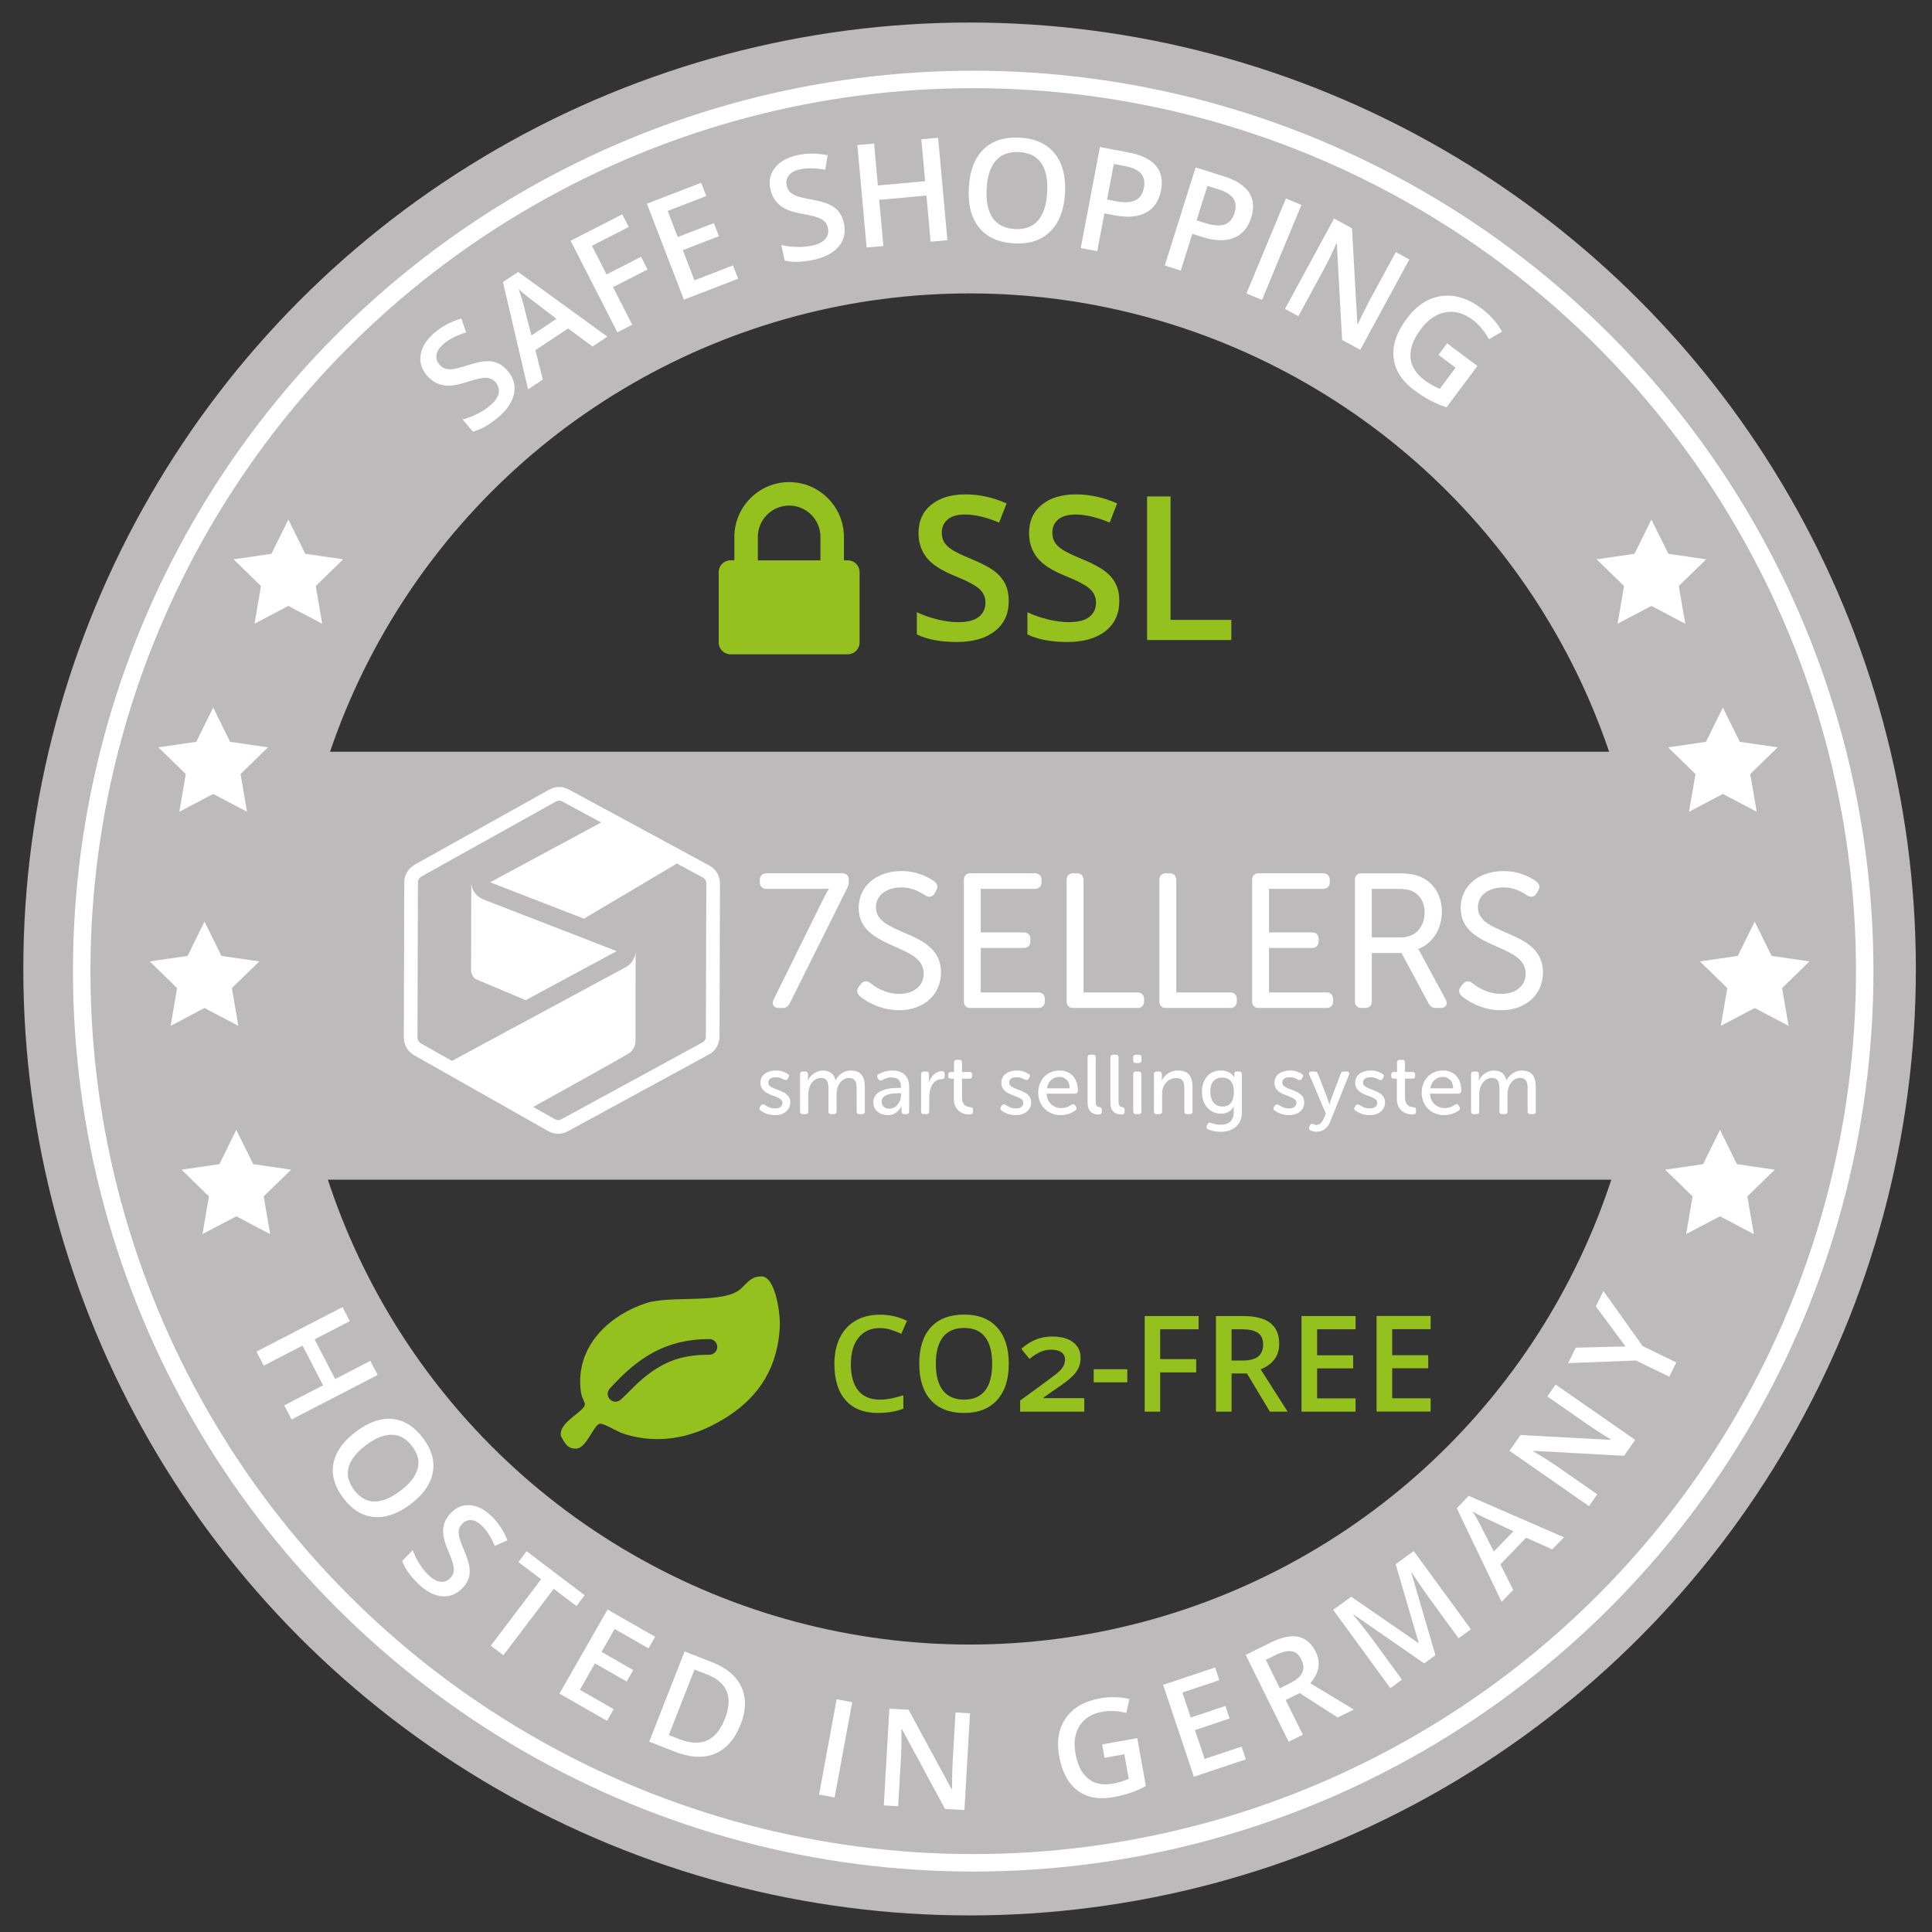 <?xml version="1.0" encoding="utf-8"?>
<!-- Generator: Adobe Illustrator 23.0.3, SVG Export Plug-In . SVG Version: 6.00 Build 0)  -->
<svg version="1.1" xmlns="http://www.w3.org/2000/svg" xmlns:xlink="http://www.w3.org/1999/xlink" x="0px" y="0px"
	 viewBox="0 0 221.102 221.102" enable-background="new 0 0 221.102 221.102" xml:space="preserve">
<rect x="0" y="0" width="221.102" height="221.102" fill="#333333" stroke="none"/>
<g id="Ebene_1">
	<polygon fill="#95C11F" points="163.725,161.541 157.538,161.541 157.538,150.602 163.725,150.602 163.725,152.113 
		159.326,152.113 159.326,155.091 163.448,155.091 163.448,156.588 159.326,156.588 159.326,160.022 163.725,160.022 	"/>
	<path fill="#AC9C0E" d="M121.296,107.724c1.479,0.864,3.001,1.635,4.554,2.309"/>
	
		<ellipse fill="none" stroke="#BCBABB" stroke-width="31" stroke-miterlimit="10" cx="110.962" cy="110.891" rx="92.794" ry="92.813"/>
	<ellipse fill="none" cx="111.063" cy="110.716" rx="81.024" ry="81.041"/>
	<path fill="#BCBABB" d="M9.392,111.023c0,8.261,0.989,16.291,2.841,23.983h198.369c1.853-7.693,2.841-15.722,2.841-23.983
		c0-8.624-1.074-16.995-3.088-24.994H12.48C10.466,94.028,9.392,102.4,9.392,111.023z"/>
	<polygon fill="#FFFFFF" points="33.001,59.451 34.939,63.378 39.272,64.008 36.136,67.065 36.877,71.381 33.001,69.343 
		29.126,71.381 29.866,67.065 26.731,64.008 31.063,63.378 	"/>
	
		<ellipse fill="none" stroke="#FFFFFF" stroke-width="2" stroke-miterlimit="10" cx="111.376" cy="111.139" rx="102.026" ry="102.047"/>
	<g>
		<g>
			<path fill="#95C11F" d="M98.372,73.534c0,0.742-0.602,1.344-1.344,1.344H83.594c-0.742,0-1.343-0.602-1.343-1.344v-8.062
				c0-0.742,0.602-1.344,1.343-1.344h0.448v-2.687c0-3.443,2.827-6.27,6.269-6.27s6.269,2.827,6.269,6.27v2.687h0.448
				c0.742,0,1.344,0.602,1.344,1.344V73.534z M93.894,64.129v-2.687c0-1.974-1.609-3.583-3.582-3.583s-3.582,1.61-3.582,3.583v2.687
				H93.894z"/>
		</g>
		<g>
			<path fill="#95C11F" d="M115.444,68.784c0,1.461-0.528,2.607-1.584,3.439c-1.056,0.832-2.514,1.247-4.371,1.247
				c-1.858,0-3.379-0.288-4.562-0.865v-2.54c0.749,0.352,1.544,0.629,2.387,0.832c0.843,0.202,1.627,0.303,2.354,0.303
				c1.063,0,1.848-0.202,2.353-0.607s0.759-0.948,0.759-1.63c0-0.614-0.233-1.135-0.697-1.562c-0.465-0.427-1.424-0.933-2.876-1.517
				c-1.499-0.607-2.555-1.3-3.169-2.079c-0.615-0.78-0.921-1.715-0.921-2.81c0-1.371,0.486-2.45,1.461-3.237
				c0.973-0.787,2.281-1.18,3.921-1.18c1.573,0,3.138,0.344,4.697,1.034l-0.854,2.192c-1.461-0.614-2.764-0.922-3.91-0.922
				c-0.869,0-1.528,0.189-1.978,0.567c-0.449,0.379-0.674,0.879-0.674,1.501c0,0.427,0.09,0.792,0.27,1.095
				c0.18,0.303,0.475,0.591,0.888,0.86c0.412,0.27,1.153,0.625,2.225,1.068c1.205,0.502,2.09,0.971,2.652,1.405
				s0.973,0.926,1.236,1.472C115.312,67.397,115.444,68.042,115.444,68.784z"/>
			<path fill="#95C11F" d="M128.096,68.784c0,1.461-0.528,2.607-1.584,3.439c-1.056,0.832-2.514,1.247-4.371,1.247
				c-1.858,0-3.379-0.288-4.562-0.865v-2.54c0.749,0.352,1.544,0.629,2.387,0.832c0.843,0.202,1.627,0.303,2.354,0.303
				c1.063,0,1.848-0.202,2.353-0.607c0.506-0.405,0.759-0.948,0.759-1.63c0-0.614-0.233-1.135-0.697-1.562
				c-0.465-0.427-1.424-0.933-2.876-1.517c-1.499-0.607-2.555-1.3-3.169-2.079c-0.615-0.78-0.921-1.715-0.921-2.81
				c0-1.371,0.486-2.45,1.461-3.237c0.973-0.787,2.281-1.18,3.921-1.18c1.573,0,3.138,0.344,4.697,1.034l-0.854,2.192
				c-1.461-0.614-2.764-0.922-3.91-0.922c-0.869,0-1.528,0.189-1.978,0.567c-0.449,0.379-0.674,0.879-0.674,1.501
				c0,0.427,0.09,0.792,0.27,1.095c0.18,0.303,0.475,0.591,0.888,0.86c0.412,0.27,1.153,0.625,2.225,1.068
				c1.205,0.502,2.09,0.971,2.652,1.405c0.562,0.434,0.973,0.926,1.236,1.472C127.964,67.397,128.096,68.042,128.096,68.784z"/>
			<path fill="#95C11F" d="M131.276,73.246V56.815h2.685v14.127h6.955v2.304H131.276z"/>
		</g>
	</g>
	<polygon fill="#FFFFFF" points="197.17,80.97 199.107,84.897 203.44,85.527 200.305,88.583 201.045,92.9 197.17,90.862 
		193.294,92.9 194.034,88.583 190.899,85.527 195.232,84.897 	"/>
	<polygon fill="#FFFFFF" points="24.396,80.97 26.333,84.897 30.666,85.527 27.531,88.583 28.271,92.9 24.396,90.862 20.52,92.9 
		21.26,88.583 18.125,85.527 22.458,84.897 	"/>
	<polygon fill="#FFFFFF" points="200.81,105.468 202.748,109.395 207.081,110.025 203.946,113.081 204.686,117.398 200.81,115.36 
		196.935,117.398 197.675,113.081 194.54,110.025 198.873,109.395 	"/>
	<polygon fill="#FFFFFF" points="196.839,129.304 198.776,133.231 203.109,133.86 199.974,136.917 200.714,141.233 196.839,139.196 
		192.963,141.233 193.703,136.917 190.568,133.86 194.901,133.231 	"/>
	<polygon fill="#FFFFFF" points="23.403,105.468 25.34,109.395 29.673,110.025 26.538,113.081 27.278,117.398 23.403,115.36 
		19.527,117.398 20.267,113.081 17.132,110.025 21.465,109.395 	"/>
	<polygon fill="#FFFFFF" points="27.043,129.304 28.981,133.231 33.314,133.86 30.179,136.917 30.919,141.233 27.043,139.196 
		23.168,141.233 23.908,136.917 20.773,133.86 25.106,133.231 	"/>
	<polygon fill="#FFFFFF" points="188.991,59.451 190.929,63.378 195.262,64.008 192.127,67.065 192.867,71.381 188.991,69.343 
		185.116,71.381 185.856,67.065 182.721,64.008 187.054,63.378 	"/>
	<g>
		<path fill="#95C11F" d="M88.967,154.071c-0.896,4.353-3.694,7.18-7.584,9.112c-1.889,0.952-4.002,1.512-6.129,1.512
			c-1.344,0-2.729-0.224-4.002-0.658c-0.671-0.224-2.015-1.106-2.574-1.106c-0.7,0-1.539,2.855-2.757,2.855
			c-0.882,0-1.148-0.434-1.526-1.078c-0.126-0.238-0.224-0.322-0.224-0.616c0-1.456,2.771-2.589,2.771-3.401
			c0-0.126-0.364-0.868-0.42-1.148c-0.084-0.476-0.126-0.966-0.126-1.455c0-4.451,3.54-7.628,7.514-8.944
			c2.869-0.952,8.97,0.154,10.915-1.694c0.769-0.714,1.147-1.372,2.323-1.372c1.581,0,2.099,4.101,2.099,5.291
			C89.247,152.265,89.149,153.175,88.967,154.071z M81.187,153.245c-4.954,0-8.144,2.072-11.377,5.641
			c-0.168,0.182-0.266,0.378-0.266,0.63c0,0.49,0.406,0.896,0.896,0.896c0.252,0,0.448-0.098,0.63-0.266
			c0.685-0.616,1.301-1.288,1.973-1.917c2.533-2.281,4.702-3.191,8.144-3.191c0.49,0,0.896-0.406,0.896-0.896
			C82.082,153.651,81.676,153.245,81.187,153.245z"/>
	</g>
	<path fill="#95C11F" d="M100.68,151.99c-1.028,0-1.836,0.365-2.424,1.092c-0.589,0.729-0.883,1.734-0.883,3.015
		c0,1.342,0.283,2.357,0.849,3.045c0.566,0.688,1.385,1.033,2.458,1.033c0.464,0,0.913-0.046,1.347-0.138s0.885-0.211,1.354-0.356
		v1.534c-0.858,0.324-1.831,0.486-2.918,0.486c-1.601,0-2.83-0.485-3.688-1.455c-0.858-0.97-1.287-2.358-1.287-4.164
		c0-1.137,0.208-2.132,0.624-2.985s1.019-1.506,1.807-1.96c0.788-0.454,1.713-0.681,2.775-0.681c1.117,0,2.149,0.235,3.097,0.703
		l-0.643,1.489c-0.369-0.174-0.76-0.328-1.171-0.46C101.567,152.056,101.134,151.99,100.68,151.99z"/>
	<path fill="#95C11F" d="M115.448,156.068c0,1.781-0.445,3.165-1.336,4.153c-0.89,0.988-2.15,1.482-3.781,1.482
		c-1.651,0-2.919-0.49-3.804-1.47s-1.328-2.373-1.328-4.179c0-1.805,0.445-3.192,1.335-4.16c0.89-0.967,2.161-1.452,3.812-1.452
		c1.625,0,2.882,0.492,3.77,1.474C115.004,152.898,115.448,154.282,115.448,156.068z M107.099,156.068
		c0,1.347,0.271,2.369,0.815,3.064c0.543,0.696,1.349,1.043,2.416,1.043c1.062,0,1.863-0.344,2.405-1.033s0.812-1.713,0.812-3.075
		c0-1.341-0.269-2.359-0.805-3.053c-0.536-0.693-1.335-1.04-2.397-1.04c-1.072,0-1.882,0.347-2.428,1.04
		C107.372,153.709,107.099,154.726,107.099,156.068z"/>
	<path fill="#95C11F" d="M124.088,161.552h-7.339v-1.272l2.88-2.103c0.843-0.614,1.377-1.031,1.604-1.253
		c0.227-0.222,0.392-0.434,0.494-0.636c0.102-0.202,0.154-0.435,0.154-0.7c0-0.354-0.137-0.631-0.411-0.831
		c-0.275-0.199-0.664-0.299-1.167-0.299c-0.469,0-0.902,0.095-1.298,0.284c-0.396,0.19-0.794,0.447-1.193,0.771l-0.935-1.152
		c0.598-0.518,1.181-0.883,1.746-1.092c0.566-0.21,1.158-0.314,1.777-0.314c1.032,0,1.833,0.216,2.405,0.648
		s0.857,1.034,0.857,1.807c0,0.589-0.161,1.113-0.483,1.571c-0.322,0.459-0.931,0.998-1.829,1.616l-1.93,1.332l0.015,0.075h4.653
		V161.552z"/>
	<path fill="#95C11F" d="M125.165,158.193v-1.496h3.845v1.496H125.165z"/>
	<path fill="#95C11F" d="M132.773,161.552H131v-10.939h6.172v1.511h-4.399v3.419h4.122v1.519h-4.122V161.552z"/>
	<path fill="#95C11F" d="M140.942,157.182v4.37h-1.788v-10.939h3.09c1.411,0,2.456,0.265,3.134,0.793
		c0.678,0.529,1.017,1.327,1.017,2.394c0,1.362-0.709,2.332-2.125,2.911l3.09,4.841h-2.035l-2.618-4.37H140.942z M140.942,155.701
		h1.242c0.832,0,1.436-0.154,1.81-0.464c0.374-0.309,0.561-0.768,0.561-1.377c0-0.618-0.202-1.063-0.606-1.332
		c-0.404-0.269-1.013-0.404-1.825-0.404h-1.182V155.701z"/>
	<path fill="#95C11F" d="M155.134,161.552h-6.187v-10.939h6.187v1.511h-4.399v2.978h4.122v1.496h-4.122v3.434h4.399V161.552z"/>
	<g>
		<path fill="#FFFFFF" d="M96.373,99.941h-8.657c-0.471,0-0.764,0.293-0.764,0.764v0.255c0,0.471,0.293,0.764,0.764,0.764h6.466
			c0.282,0,0.51-0.006,0.685-0.013c-0.157,0.251-0.375,0.62-0.595,1.06l-5.745,11.64c-0.119,0.253-0.122,0.491-0.007,0.672
			c0.066,0.103,0.231,0.276,0.6,0.276h0.425c0.377,0,0.655-0.172,0.825-0.511l6.597-13.237c0.124-0.272,0.17-0.477,0.17-0.755
			v-0.191C97.137,100.217,96.845,99.941,96.373,99.941z"/>
		<g>
			<path fill="#FFFFFF" d="M103.42,106.711c-1.705-0.733-3.177-1.366-3.177-2.88c0-1.565,1.5-2.278,2.894-2.278
				c1.248,0,2.162,0.523,2.75,0.923c0.216,0.133,0.423,0.178,0.618,0.13c0.182-0.044,0.332-0.164,0.451-0.363l0.187-0.332
				c0.233-0.378,0.165-0.746-0.184-1.008c-0.371-0.286-1.742-1.218-3.779-1.218c-2.892,0-4.912,1.74-4.912,4.231
				c0,2.59,2.205,3.563,4.151,4.422c1.767,0.78,3.293,1.453,3.293,3.086c0,1.388-1.129,2.32-2.809,2.32
				c-1.629,0-2.848-0.87-3.311-1.254c-0.393-0.281-0.768-0.243-1.061,0.108l-0.255,0.319l-0.007,0.01
				c-0.182,0.254-0.314,0.642,0.105,1.058c0.591,0.489,2.217,1.627,4.53,1.627c2.817,0,4.784-1.784,4.784-4.337
				C107.687,108.545,105.42,107.571,103.42,106.711z"/>
			<path fill="#FFFFFF" d="M118.813,113.575h-6.574v-5.087h4.915c0.471,0,0.764-0.293,0.764-0.764v-0.277
				c0-0.465-0.286-0.743-0.764-0.743h-4.915v-4.981h6.191c0.471,0,0.764-0.293,0.764-0.764v-0.255c0-0.471-0.293-0.764-0.764-0.764
				h-7.381c-0.465,0-0.743,0.286-0.743,0.764v13.889c0,0.479,0.278,0.764,0.743,0.764h7.763c0.471,0,0.764-0.293,0.764-0.764v-0.255
				C119.577,113.868,119.284,113.575,118.813,113.575z"/>
			<path fill="#FFFFFF" d="M130.171,113.575h-6.17v-12.87c0-0.464-0.291-0.764-0.743-0.764h-0.447c-0.465,0-0.743,0.286-0.743,0.764
				v13.889c0,0.479,0.278,0.764,0.743,0.764h7.359c0.471,0,0.764-0.293,0.764-0.764v-0.255
				C130.935,113.868,130.642,113.575,130.171,113.575z"/>
			<path fill="#FFFFFF" d="M140.784,113.575h-6.17v-12.87c0-0.464-0.291-0.764-0.743-0.764h-0.447c-0.465,0-0.743,0.286-0.743,0.764
				v13.889c0,0.479,0.278,0.764,0.743,0.764h7.359c0.471,0,0.764-0.293,0.764-0.764v-0.255
				C141.548,113.868,141.255,113.575,140.784,113.575z"/>
			<path fill="#FFFFFF" d="M151.802,113.575h-6.574v-5.087h4.915c0.471,0,0.764-0.293,0.764-0.764v-0.277
				c0-0.465-0.286-0.743-0.764-0.743h-4.915v-4.981h6.191c0.471,0,0.764-0.293,0.764-0.764v-0.255c0-0.471-0.293-0.764-0.764-0.764
				h-7.381c-0.465,0-0.743,0.286-0.743,0.764v13.889c0,0.479,0.278,0.764,0.743,0.764h7.763c0.471,0,0.764-0.293,0.764-0.764v-0.255
				C152.566,113.868,152.273,113.575,151.802,113.575z"/>
			<path fill="#FFFFFF" d="M162.532,108.99c-0.094-0.162-0.174-0.291-0.238-0.389c1.636-0.597,2.716-2.269,2.716-4.259
				c0-1.803-0.855-3.244-2.346-3.954c-0.684-0.318-1.501-0.447-2.82-0.447h-4.041c-0.465,0-0.743,0.286-0.743,0.764v13.889
				c0,0.479,0.278,0.764,0.743,0.764h0.447c0.451,0,0.743-0.3,0.743-0.764v-5.532h3.394l3.125,5.813
				c0.175,0.32,0.451,0.482,0.821,0.482h0.553c0.375,0,0.538-0.177,0.601-0.282c0.064-0.107,0.145-0.336-0.035-0.677L162.532,108.99
				z M163.035,104.385c0,1.758-1.069,2.894-2.724,2.894h-3.32v-5.555h2.746c1.086,0,1.492,0.09,1.862,0.256
				C162.497,102.383,163.035,103.281,163.035,104.385z"/>
			<path fill="#FFFFFF" d="M172.313,106.711c-1.705-0.733-3.177-1.366-3.177-2.88c0-1.565,1.5-2.278,2.894-2.278
				c1.248,0,2.162,0.523,2.75,0.923c0.216,0.133,0.423,0.178,0.618,0.13c0.182-0.044,0.332-0.164,0.451-0.363l0.187-0.332
				c0.233-0.378,0.165-0.746-0.184-1.008c-0.372-0.286-1.742-1.218-3.779-1.218c-2.892,0-4.912,1.74-4.912,4.231
				c0,2.59,2.205,3.563,4.151,4.422c1.767,0.78,3.293,1.453,3.293,3.086c0,1.388-1.129,2.32-2.809,2.32
				c-1.629,0-2.848-0.87-3.311-1.254c-0.393-0.281-0.768-0.243-1.061,0.108l-0.255,0.319l-0.007,0.01
				c-0.182,0.254-0.314,0.642,0.105,1.058c0.591,0.489,2.217,1.627,4.53,1.627c2.817,0,4.784-1.784,4.784-4.337
				C176.58,108.545,174.313,107.571,172.313,106.711z"/>
		</g>
		<g>
			<path fill="#FFFFFF" d="M87.05,127.09c-0.084-0.051-0.129-0.116-0.135-0.193c-0.007-0.077,0.016-0.157,0.067-0.241l0.096-0.135
				c0.064-0.083,0.13-0.128,0.198-0.135c0.068-0.006,0.149,0.016,0.246,0.068c0.109,0.071,0.263,0.154,0.463,0.251
				c0.199,0.096,0.443,0.144,0.733,0.144c0.244,0,0.443-0.056,0.597-0.169c0.154-0.112,0.231-0.271,0.231-0.477
				c0-0.161-0.063-0.289-0.188-0.386c-0.125-0.096-0.281-0.185-0.467-0.265c-0.186-0.08-0.387-0.157-0.602-0.231
				c-0.215-0.074-0.416-0.17-0.602-0.289c-0.186-0.119-0.342-0.265-0.468-0.439c-0.125-0.174-0.188-0.398-0.188-0.675
				c0-0.231,0.046-0.435,0.14-0.612c0.093-0.177,0.22-0.323,0.381-0.439c0.16-0.116,0.348-0.204,0.564-0.265
				c0.215-0.061,0.442-0.092,0.679-0.092c0.34,0,0.622,0.045,0.843,0.135c0.222,0.09,0.39,0.17,0.506,0.241
				c0.09,0.045,0.143,0.105,0.159,0.178c0.016,0.074-0.002,0.156-0.053,0.246l-0.087,0.145c-0.09,0.161-0.231,0.196-0.424,0.106
				c-0.103-0.058-0.236-0.119-0.4-0.183c-0.164-0.064-0.362-0.096-0.593-0.096s-0.426,0.051-0.583,0.154
				c-0.157,0.103-0.236,0.257-0.236,0.462c0,0.161,0.063,0.291,0.188,0.391c0.125,0.1,0.281,0.188,0.467,0.265
				c0.186,0.077,0.387,0.154,0.602,0.231c0.215,0.077,0.416,0.172,0.602,0.284c0.186,0.112,0.342,0.257,0.467,0.434
				c0.125,0.177,0.188,0.403,0.188,0.679c0,0.206-0.042,0.397-0.125,0.574c-0.084,0.177-0.202,0.329-0.357,0.458
				c-0.154,0.129-0.339,0.228-0.554,0.299c-0.215,0.071-0.455,0.106-0.718,0.106c-0.206,0-0.394-0.018-0.564-0.053
				c-0.17-0.035-0.323-0.08-0.458-0.135c-0.135-0.054-0.256-0.112-0.362-0.174C87.199,127.198,87.114,127.142,87.05,127.09z"/>
			<path fill="#FFFFFF" d="M91.561,122.946c0-0.212,0.106-0.318,0.318-0.318h0.27c0.212,0,0.318,0.106,0.318,0.318v0.434
				c0,0.064-0.006,0.129-0.019,0.193c-0.006,0.026-0.01,0.055-0.01,0.087h0.019c0.058-0.141,0.143-0.281,0.255-0.419
				c0.112-0.138,0.244-0.26,0.395-0.366c0.151-0.106,0.315-0.193,0.492-0.26c0.176-0.067,0.361-0.101,0.554-0.101
				c0.803,0,1.292,0.37,1.465,1.108h0.019c0.064-0.141,0.154-0.279,0.27-0.414c0.116-0.135,0.247-0.254,0.395-0.357
				c0.148-0.103,0.312-0.185,0.491-0.246c0.18-0.061,0.369-0.092,0.569-0.092c0.559,0,0.967,0.156,1.224,0.467
				c0.257,0.312,0.386,0.779,0.386,1.402v2.805c0,0.212-0.106,0.318-0.318,0.318h-0.299c-0.212,0-0.318-0.106-0.318-0.318v-2.602
				c0-0.174-0.011-0.334-0.034-0.482c-0.022-0.148-0.064-0.276-0.125-0.386c-0.061-0.109-0.148-0.196-0.26-0.26
				c-0.112-0.064-0.259-0.096-0.438-0.096c-0.225,0-0.428,0.053-0.607,0.159c-0.18,0.106-0.332,0.247-0.458,0.424
				c-0.125,0.177-0.22,0.377-0.284,0.602c-0.064,0.225-0.096,0.453-0.096,0.684v1.957c0,0.212-0.103,0.318-0.308,0.318h-0.308
				c-0.206,0-0.308-0.106-0.308-0.318v-2.602c0-0.161-0.01-0.315-0.029-0.463c-0.019-0.148-0.058-0.278-0.116-0.39
				c-0.058-0.112-0.143-0.203-0.255-0.27c-0.113-0.068-0.262-0.101-0.448-0.101c-0.231,0-0.438,0.055-0.622,0.164
				c-0.183,0.109-0.337,0.252-0.463,0.429c-0.125,0.177-0.22,0.378-0.284,0.602c-0.064,0.225-0.096,0.45-0.096,0.675v1.957
				c0,0.212-0.106,0.318-0.318,0.318h-0.299c-0.212,0-0.318-0.106-0.318-0.318V122.946z"/>
			<path fill="#FFFFFF" d="M99.946,126.175c0-0.251,0.048-0.468,0.145-0.651s0.225-0.336,0.386-0.458
				c0.16-0.122,0.342-0.222,0.545-0.299c0.202-0.077,0.413-0.135,0.631-0.174c0.218-0.039,0.432-0.064,0.641-0.077
				c0.209-0.013,0.397-0.019,0.564-0.019h0.251v-0.125c0-0.199-0.027-0.368-0.082-0.506c-0.055-0.138-0.13-0.249-0.227-0.332
				c-0.096-0.083-0.209-0.143-0.337-0.178c-0.129-0.035-0.267-0.053-0.414-0.053c-0.244,0-0.461,0.035-0.651,0.106
				c-0.19,0.071-0.339,0.138-0.448,0.203c-0.186,0.09-0.331,0.051-0.434-0.116l-0.077-0.135c-0.103-0.193-0.068-0.337,0.106-0.434
				c0.148-0.083,0.355-0.174,0.622-0.27c0.266-0.096,0.586-0.145,0.959-0.145c0.611,0,1.083,0.162,1.417,0.487
				c0.334,0.325,0.501,0.799,0.501,1.422v2.766c0,0.212-0.106,0.318-0.318,0.318h-0.241c-0.212,0-0.318-0.106-0.318-0.318v-0.289
				c0-0.045,0-0.087,0-0.125c0-0.039,0.003-0.071,0.01-0.096c0.006-0.026,0.013-0.051,0.019-0.077h-0.019
				c-0.096,0.193-0.219,0.363-0.366,0.511c-0.129,0.129-0.293,0.246-0.492,0.352c-0.199,0.106-0.443,0.159-0.732,0.159
				c-0.212,0-0.418-0.032-0.617-0.096c-0.199-0.064-0.374-0.159-0.525-0.284c-0.151-0.125-0.271-0.276-0.362-0.453
				C99.991,126.61,99.946,126.406,99.946,126.175z M100.891,126.097c0,0.193,0.076,0.371,0.227,0.535
				c0.151,0.164,0.377,0.246,0.679,0.246c0.205,0,0.39-0.046,0.554-0.14c0.164-0.093,0.302-0.215,0.414-0.366
				c0.112-0.151,0.199-0.318,0.26-0.501c0.061-0.183,0.092-0.365,0.092-0.545v-0.212h-0.251c-0.174,0-0.373,0.008-0.598,0.024
				c-0.225,0.016-0.44,0.056-0.646,0.12c-0.206,0.064-0.379,0.162-0.521,0.294C100.961,125.685,100.891,125.866,100.891,126.097z"/>
			<path fill="#FFFFFF" d="M105.411,122.946c0-0.212,0.106-0.318,0.318-0.318h0.27c0.212,0,0.318,0.106,0.318,0.318v0.559
				c0,0.051-0.002,0.1-0.005,0.145c-0.003,0.045-0.008,0.083-0.015,0.116c-0.006,0.039-0.01,0.074-0.01,0.106h0.019
				c0.051-0.161,0.124-0.318,0.217-0.472c0.093-0.154,0.204-0.291,0.332-0.41c0.129-0.119,0.271-0.215,0.429-0.289
				s0.329-0.111,0.516-0.111c0.205,0,0.308,0.106,0.308,0.318v0.27c0,0.212-0.116,0.318-0.347,0.318
				c-0.238,0-0.445,0.059-0.622,0.178c-0.177,0.119-0.325,0.271-0.443,0.458c-0.119,0.186-0.207,0.4-0.265,0.641
				c-0.058,0.241-0.087,0.481-0.087,0.718v1.696c0,0.212-0.106,0.318-0.318,0.318h-0.299c-0.212,0-0.318-0.106-0.318-0.318V122.946z
				"/>
			<path fill="#FFFFFF" d="M109.16,123.437h-0.337c-0.206,0-0.308-0.106-0.308-0.318v-0.125c0-0.212,0.106-0.318,0.318-0.318h0.347
				v-1.07c0-0.212,0.106-0.318,0.318-0.318h0.279c0.212,0,0.318,0.106,0.318,0.318v1.07h0.848c0.212,0,0.318,0.106,0.318,0.318
				v0.125c0,0.212-0.103,0.318-0.308,0.318h-0.858v2.168c0,0.231,0.032,0.418,0.096,0.559c0.064,0.142,0.143,0.251,0.236,0.328
				c0.093,0.077,0.193,0.13,0.299,0.159c0.106,0.029,0.204,0.047,0.294,0.053c0.129,0.013,0.217,0.042,0.265,0.087
				c0.048,0.045,0.072,0.122,0.072,0.231v0.203c0,0.212-0.129,0.318-0.386,0.318c-0.244,0-0.476-0.035-0.694-0.106
				c-0.218-0.071-0.41-0.18-0.573-0.328c-0.164-0.148-0.296-0.334-0.395-0.559c-0.1-0.225-0.149-0.491-0.149-0.8V123.437z"/>
			<path fill="#FFFFFF" d="M114.615,127.09c-0.084-0.051-0.129-0.116-0.135-0.193c-0.007-0.077,0.016-0.157,0.067-0.241l0.096-0.135
				c0.064-0.083,0.13-0.128,0.198-0.135c0.068-0.006,0.149,0.016,0.246,0.068c0.109,0.071,0.263,0.154,0.463,0.251
				c0.199,0.096,0.443,0.144,0.733,0.144c0.244,0,0.443-0.056,0.597-0.169c0.154-0.112,0.231-0.271,0.231-0.477
				c0-0.161-0.063-0.289-0.188-0.386c-0.125-0.096-0.281-0.185-0.467-0.265c-0.186-0.08-0.387-0.157-0.602-0.231
				c-0.215-0.074-0.416-0.17-0.602-0.289c-0.186-0.119-0.342-0.265-0.468-0.439c-0.125-0.174-0.188-0.398-0.188-0.675
				c0-0.231,0.046-0.435,0.14-0.612c0.093-0.177,0.22-0.323,0.381-0.439c0.16-0.116,0.348-0.204,0.564-0.265
				c0.215-0.061,0.442-0.092,0.679-0.092c0.34,0,0.622,0.045,0.843,0.135c0.222,0.09,0.39,0.17,0.506,0.241
				c0.09,0.045,0.143,0.105,0.159,0.178c0.016,0.074-0.002,0.156-0.053,0.246l-0.087,0.145c-0.09,0.161-0.231,0.196-0.424,0.106
				c-0.103-0.058-0.236-0.119-0.4-0.183c-0.164-0.064-0.362-0.096-0.593-0.096s-0.426,0.051-0.583,0.154
				c-0.157,0.103-0.236,0.257-0.236,0.462c0,0.161,0.063,0.291,0.188,0.391c0.125,0.1,0.281,0.188,0.467,0.265
				c0.186,0.077,0.387,0.154,0.602,0.231c0.215,0.077,0.416,0.172,0.602,0.284c0.186,0.112,0.342,0.257,0.467,0.434
				c0.125,0.177,0.188,0.403,0.188,0.679c0,0.206-0.042,0.397-0.125,0.574c-0.084,0.177-0.202,0.329-0.357,0.458
				c-0.154,0.129-0.339,0.228-0.554,0.299c-0.215,0.071-0.455,0.106-0.718,0.106c-0.206,0-0.394-0.018-0.564-0.053
				c-0.17-0.035-0.323-0.08-0.458-0.135c-0.135-0.054-0.256-0.112-0.362-0.174C114.764,127.198,114.679,127.142,114.615,127.09z"/>
			<path fill="#FFFFFF" d="M118.817,125.066c0-0.386,0.063-0.736,0.188-1.051c0.125-0.315,0.295-0.583,0.511-0.805
				c0.215-0.222,0.472-0.394,0.771-0.516c0.299-0.122,0.622-0.183,0.969-0.183c0.334,0,0.633,0.058,0.896,0.174
				s0.484,0.276,0.66,0.482c0.177,0.206,0.312,0.45,0.405,0.732c0.093,0.283,0.14,0.594,0.14,0.935c0,0.09-0.03,0.167-0.091,0.231
				c-0.061,0.064-0.14,0.096-0.236,0.096h-3.258c0.013,0.264,0.067,0.498,0.164,0.704c0.096,0.206,0.222,0.379,0.376,0.52
				c0.154,0.142,0.329,0.247,0.525,0.318c0.196,0.071,0.403,0.106,0.622,0.106c0.27,0,0.504-0.043,0.704-0.13
				c0.199-0.087,0.353-0.172,0.463-0.256c0.193-0.103,0.337-0.067,0.434,0.106l0.087,0.144c0.051,0.084,0.069,0.162,0.053,0.236
				c-0.016,0.074-0.066,0.137-0.149,0.188c-0.071,0.051-0.161,0.108-0.27,0.169c-0.109,0.061-0.233,0.117-0.371,0.169
				c-0.138,0.051-0.293,0.095-0.463,0.13c-0.17,0.035-0.352,0.053-0.545,0.053c-0.386,0-0.736-0.066-1.051-0.198
				c-0.315-0.132-0.587-0.312-0.814-0.54c-0.228-0.228-0.405-0.498-0.53-0.81C118.88,125.762,118.817,125.426,118.817,125.066z
				 M122.422,124.546c-0.013-0.43-0.133-0.755-0.361-0.973c-0.228-0.218-0.503-0.328-0.824-0.328c-0.36,0-0.67,0.114-0.93,0.342
				c-0.26,0.228-0.426,0.548-0.496,0.959H122.422z"/>
			<path fill="#FFFFFF" d="M124.465,121.018c0-0.212,0.106-0.318,0.318-0.318h0.299c0.212,0,0.318,0.106,0.318,0.318v5.041
				c0,0.135,0.013,0.244,0.039,0.327c0.026,0.084,0.061,0.148,0.106,0.193c0.045,0.045,0.093,0.076,0.145,0.092
				c0.051,0.016,0.103,0.027,0.154,0.034c0.071,0.013,0.13,0.04,0.178,0.082c0.048,0.042,0.072,0.108,0.072,0.198v0.231
				c0,0.103-0.024,0.183-0.072,0.241c-0.048,0.058-0.133,0.087-0.255,0.087c-0.129,0-0.27-0.015-0.424-0.043
				c-0.154-0.029-0.296-0.09-0.424-0.183c-0.129-0.093-0.236-0.23-0.323-0.41c-0.087-0.18-0.13-0.424-0.13-0.732V121.018z"/>
			<path fill="#FFFFFF" d="M127.077,121.018c0-0.212,0.106-0.318,0.318-0.318h0.299c0.212,0,0.318,0.106,0.318,0.318v5.041
				c0,0.135,0.013,0.244,0.039,0.327c0.026,0.084,0.061,0.148,0.106,0.193c0.045,0.045,0.093,0.076,0.145,0.092
				c0.051,0.016,0.103,0.027,0.154,0.034c0.071,0.013,0.13,0.04,0.178,0.082c0.048,0.042,0.072,0.108,0.072,0.198v0.231
				c0,0.103-0.024,0.183-0.072,0.241c-0.048,0.058-0.133,0.087-0.255,0.087c-0.129,0-0.27-0.015-0.424-0.043
				c-0.154-0.029-0.296-0.09-0.424-0.183c-0.129-0.093-0.236-0.23-0.323-0.41c-0.087-0.18-0.13-0.424-0.13-0.732V121.018z"/>
			<path fill="#FFFFFF" d="M129.997,121.654c-0.212,0-0.318-0.106-0.318-0.318v-0.318c0-0.212,0.106-0.318,0.318-0.318h0.327
				c0.212,0,0.318,0.106,0.318,0.318v0.318c0,0.212-0.106,0.318-0.318,0.318H129.997z M129.689,122.946
				c0-0.212,0.106-0.318,0.318-0.318h0.299c0.212,0,0.318,0.106,0.318,0.318v4.241c0,0.212-0.106,0.318-0.318,0.318h-0.299
				c-0.212,0-0.318-0.106-0.318-0.318V122.946z"/>
			<path fill="#FFFFFF" d="M132.06,122.946c0-0.212,0.106-0.318,0.318-0.318h0.27c0.212,0,0.318,0.106,0.318,0.318v0.434
				c0,0.064-0.006,0.129-0.019,0.193c-0.006,0.026-0.01,0.055-0.01,0.087h0.019c0.045-0.103,0.117-0.222,0.217-0.357
				c0.1-0.135,0.227-0.26,0.381-0.376s0.334-0.213,0.54-0.294c0.206-0.08,0.443-0.12,0.713-0.12c0.578,0,1.001,0.156,1.267,0.467
				c0.267,0.312,0.4,0.779,0.4,1.402v2.805c0,0.212-0.106,0.318-0.318,0.318h-0.299c-0.212,0-0.318-0.106-0.318-0.318v-2.593
				c0-0.174-0.011-0.334-0.034-0.482c-0.023-0.148-0.066-0.276-0.13-0.385c-0.064-0.109-0.157-0.196-0.279-0.26
				c-0.122-0.064-0.279-0.096-0.472-0.096c-0.238,0-0.456,0.047-0.655,0.14c-0.199,0.093-0.371,0.22-0.516,0.381
				c-0.144,0.161-0.257,0.352-0.337,0.574c-0.081,0.222-0.12,0.458-0.12,0.708v2.014c0,0.212-0.106,0.318-0.318,0.318h-0.299
				c-0.212,0-0.318-0.106-0.318-0.318V122.946z"/>
			<path fill="#FFFFFF" d="M138.19,128.671c0.083-0.18,0.218-0.235,0.405-0.164c0.116,0.045,0.26,0.091,0.434,0.14
				c0.174,0.048,0.382,0.072,0.626,0.072c0.205,0,0.401-0.024,0.588-0.072c0.186-0.048,0.349-0.127,0.487-0.236
				c0.138-0.109,0.249-0.251,0.332-0.424c0.083-0.174,0.125-0.386,0.125-0.636v-0.424c0-0.039,0-0.075,0-0.111
				c0-0.035,0.003-0.069,0.01-0.101c0.006-0.032,0.013-0.064,0.019-0.096h-0.019c-0.141,0.257-0.329,0.459-0.564,0.607
				c-0.235,0.148-0.528,0.222-0.882,0.222c-0.341,0-0.648-0.064-0.92-0.193c-0.273-0.128-0.505-0.304-0.694-0.525
				c-0.19-0.222-0.334-0.485-0.434-0.79c-0.1-0.305-0.149-0.638-0.149-0.997c0-0.347,0.048-0.668,0.144-0.964
				c0.096-0.295,0.236-0.552,0.419-0.771c0.183-0.218,0.41-0.389,0.679-0.511c0.27-0.122,0.582-0.183,0.935-0.183
				c0.302,0,0.551,0.043,0.747,0.13c0.196,0.087,0.352,0.182,0.467,0.284c0.135,0.116,0.238,0.251,0.308,0.405h0.019
				c-0.006-0.006-0.01-0.019-0.01-0.039c-0.007-0.019-0.01-0.058-0.01-0.116v-0.279c0-0.18,0.106-0.27,0.318-0.27h0.231
				c0.212,0,0.318,0.106,0.318,0.318v4.357c0,0.405-0.071,0.747-0.212,1.026c-0.141,0.28-0.326,0.509-0.554,0.689
				c-0.228,0.18-0.487,0.31-0.776,0.39c-0.289,0.08-0.582,0.12-0.877,0.12c-0.27,0-0.527-0.024-0.771-0.072
				c-0.244-0.048-0.46-0.114-0.646-0.198c-0.193-0.083-0.247-0.225-0.164-0.424L138.19,128.671z M139.915,126.637
				c0.167,0,0.329-0.027,0.487-0.082c0.157-0.054,0.296-0.148,0.415-0.279c0.119-0.132,0.213-0.304,0.284-0.516
				c0.071-0.212,0.106-0.475,0.106-0.79c0-0.321-0.037-0.588-0.111-0.8c-0.074-0.212-0.172-0.381-0.294-0.506
				c-0.122-0.125-0.265-0.213-0.429-0.265c-0.164-0.051-0.336-0.077-0.516-0.077c-0.443,0-0.779,0.143-1.007,0.429
				c-0.228,0.286-0.342,0.67-0.342,1.152c0,0.527,0.124,0.948,0.371,1.263C139.126,126.48,139.471,126.637,139.915,126.637z"/>
			<path fill="#FFFFFF" d="M145.871,127.09c-0.084-0.051-0.129-0.116-0.135-0.193c-0.007-0.077,0.016-0.157,0.067-0.241l0.096-0.135
				c0.064-0.083,0.13-0.128,0.198-0.135c0.068-0.006,0.149,0.016,0.246,0.068c0.109,0.071,0.263,0.154,0.463,0.251
				c0.199,0.096,0.443,0.144,0.733,0.144c0.244,0,0.443-0.056,0.597-0.169c0.154-0.112,0.231-0.271,0.231-0.477
				c0-0.161-0.063-0.289-0.188-0.386c-0.125-0.096-0.281-0.185-0.467-0.265c-0.186-0.08-0.387-0.157-0.602-0.231
				c-0.215-0.074-0.416-0.17-0.602-0.289c-0.186-0.119-0.342-0.265-0.468-0.439c-0.125-0.174-0.188-0.398-0.188-0.675
				c0-0.231,0.047-0.435,0.14-0.612c0.093-0.177,0.22-0.323,0.381-0.439c0.16-0.116,0.348-0.204,0.564-0.265
				c0.215-0.061,0.442-0.092,0.679-0.092c0.34,0,0.622,0.045,0.843,0.135c0.222,0.09,0.39,0.17,0.506,0.241
				c0.09,0.045,0.143,0.105,0.159,0.178c0.016,0.074-0.002,0.156-0.053,0.246l-0.087,0.145c-0.09,0.161-0.231,0.196-0.424,0.106
				c-0.103-0.058-0.236-0.119-0.4-0.183c-0.164-0.064-0.362-0.096-0.593-0.096s-0.426,0.051-0.583,0.154
				c-0.157,0.103-0.236,0.257-0.236,0.462c0,0.161,0.063,0.291,0.188,0.391c0.125,0.1,0.281,0.188,0.467,0.265
				c0.186,0.077,0.387,0.154,0.602,0.231c0.215,0.077,0.416,0.172,0.602,0.284c0.186,0.112,0.342,0.257,0.467,0.434
				c0.125,0.177,0.188,0.403,0.188,0.679c0,0.206-0.042,0.397-0.125,0.574c-0.084,0.177-0.202,0.329-0.357,0.458
				c-0.154,0.129-0.339,0.228-0.554,0.299c-0.215,0.071-0.455,0.106-0.718,0.106c-0.206,0-0.394-0.018-0.564-0.053
				c-0.17-0.035-0.323-0.08-0.458-0.135c-0.135-0.054-0.256-0.112-0.362-0.174C146.02,127.198,145.935,127.142,145.871,127.09z"/>
			<path fill="#FFFFFF" d="M150.064,128.632c0.064-0.019,0.132-0.019,0.203,0c0.051,0.019,0.107,0.042,0.169,0.068
				c0.061,0.025,0.133,0.038,0.217,0.038c0.199,0,0.369-0.074,0.511-0.222c0.141-0.148,0.251-0.318,0.328-0.511l0.241-0.559
				l-1.889-4.453c-0.051-0.109-0.053-0.198-0.005-0.265c0.048-0.067,0.13-0.101,0.246-0.101h0.376c0.18,0,0.299,0.084,0.357,0.251
				l1.147,2.94c0.019,0.064,0.04,0.13,0.063,0.198c0.022,0.068,0.04,0.13,0.053,0.188c0.019,0.071,0.039,0.138,0.058,0.202h0.019
				l0.048-0.193c0.013-0.058,0.029-0.121,0.048-0.188c0.019-0.068,0.042-0.133,0.067-0.198l1.108-2.94
				c0.058-0.174,0.177-0.26,0.357-0.26h0.347c0.116,0,0.198,0.034,0.246,0.101c0.048,0.068,0.05,0.156,0.005,0.265l-2.149,5.368
				c-0.148,0.386-0.362,0.676-0.641,0.872s-0.593,0.294-0.94,0.294c-0.142,0-0.269-0.018-0.381-0.053
				c-0.113-0.035-0.21-0.069-0.294-0.101c-0.09-0.039-0.146-0.096-0.169-0.174c-0.022-0.077-0.015-0.157,0.024-0.241l0.077-0.164
				C149.948,128.706,149.999,128.651,150.064,128.632z"/>
			<path fill="#FFFFFF" d="M155.114,127.09c-0.084-0.051-0.129-0.116-0.135-0.193c-0.007-0.077,0.016-0.157,0.067-0.241l0.096-0.135
				c0.064-0.083,0.13-0.128,0.198-0.135c0.068-0.006,0.149,0.016,0.246,0.068c0.109,0.071,0.263,0.154,0.463,0.251
				c0.199,0.096,0.443,0.144,0.733,0.144c0.244,0,0.443-0.056,0.597-0.169c0.154-0.112,0.231-0.271,0.231-0.477
				c0-0.161-0.063-0.289-0.188-0.386c-0.125-0.096-0.281-0.185-0.467-0.265c-0.186-0.08-0.387-0.157-0.602-0.231
				c-0.215-0.074-0.416-0.17-0.602-0.289c-0.186-0.119-0.342-0.265-0.468-0.439c-0.125-0.174-0.188-0.398-0.188-0.675
				c0-0.231,0.046-0.435,0.14-0.612c0.093-0.177,0.22-0.323,0.381-0.439c0.16-0.116,0.348-0.204,0.564-0.265
				c0.215-0.061,0.442-0.092,0.679-0.092c0.34,0,0.622,0.045,0.843,0.135c0.222,0.09,0.39,0.17,0.506,0.241
				c0.09,0.045,0.143,0.105,0.159,0.178c0.016,0.074-0.002,0.156-0.053,0.246l-0.087,0.145c-0.09,0.161-0.231,0.196-0.424,0.106
				c-0.103-0.058-0.236-0.119-0.4-0.183c-0.164-0.064-0.362-0.096-0.593-0.096s-0.426,0.051-0.583,0.154
				c-0.157,0.103-0.236,0.257-0.236,0.462c0,0.161,0.063,0.291,0.188,0.391c0.125,0.1,0.281,0.188,0.467,0.265
				c0.186,0.077,0.387,0.154,0.602,0.231c0.215,0.077,0.416,0.172,0.602,0.284c0.186,0.112,0.342,0.257,0.467,0.434
				c0.125,0.177,0.188,0.403,0.188,0.679c0,0.206-0.042,0.397-0.125,0.574c-0.084,0.177-0.202,0.329-0.357,0.458
				c-0.154,0.129-0.339,0.228-0.554,0.299c-0.215,0.071-0.455,0.106-0.718,0.106c-0.206,0-0.394-0.018-0.564-0.053
				c-0.17-0.035-0.323-0.08-0.458-0.135c-0.135-0.054-0.256-0.112-0.362-0.174C155.263,127.198,155.178,127.142,155.114,127.09z"/>
			<path fill="#FFFFFF" d="M159.856,123.437h-0.337c-0.206,0-0.308-0.106-0.308-0.318v-0.125c0-0.212,0.106-0.318,0.318-0.318h0.347
				v-1.07c0-0.212,0.106-0.318,0.318-0.318h0.279c0.212,0,0.318,0.106,0.318,0.318v1.07h0.848c0.212,0,0.318,0.106,0.318,0.318
				v0.125c0,0.212-0.103,0.318-0.308,0.318h-0.858v2.168c0,0.231,0.032,0.418,0.096,0.559c0.064,0.142,0.143,0.251,0.236,0.328
				c0.093,0.077,0.193,0.13,0.299,0.159c0.106,0.029,0.204,0.047,0.294,0.053c0.129,0.013,0.217,0.042,0.265,0.087
				c0.048,0.045,0.072,0.122,0.072,0.231v0.203c0,0.212-0.129,0.318-0.386,0.318c-0.244,0-0.476-0.035-0.694-0.106
				c-0.218-0.071-0.41-0.18-0.573-0.328c-0.164-0.148-0.296-0.334-0.395-0.559c-0.1-0.225-0.149-0.491-0.149-0.8V123.437z"/>
			<path fill="#FFFFFF" d="M162.699,125.066c0-0.386,0.063-0.736,0.188-1.051c0.125-0.315,0.295-0.583,0.511-0.805
				c0.215-0.222,0.472-0.394,0.771-0.516c0.299-0.122,0.622-0.183,0.969-0.183c0.334,0,0.633,0.058,0.896,0.174
				s0.484,0.276,0.66,0.482s0.312,0.45,0.405,0.732c0.093,0.283,0.14,0.594,0.14,0.935c0,0.09-0.03,0.167-0.091,0.231
				c-0.061,0.064-0.14,0.096-0.236,0.096h-3.258c0.013,0.264,0.067,0.498,0.164,0.704c0.096,0.206,0.222,0.379,0.376,0.52
				c0.154,0.142,0.329,0.247,0.525,0.318c0.196,0.071,0.403,0.106,0.622,0.106c0.27,0,0.504-0.043,0.704-0.13
				c0.199-0.087,0.353-0.172,0.463-0.256c0.193-0.103,0.337-0.067,0.434,0.106l0.087,0.144c0.051,0.084,0.069,0.162,0.053,0.236
				c-0.016,0.074-0.066,0.137-0.149,0.188c-0.071,0.051-0.161,0.108-0.27,0.169c-0.109,0.061-0.233,0.117-0.371,0.169
				c-0.138,0.051-0.293,0.095-0.463,0.13c-0.17,0.035-0.352,0.053-0.545,0.053c-0.386,0-0.736-0.066-1.051-0.198
				c-0.315-0.132-0.587-0.312-0.814-0.54c-0.228-0.228-0.405-0.498-0.53-0.81C162.762,125.762,162.699,125.426,162.699,125.066z
				 M166.304,124.546c-0.013-0.43-0.133-0.755-0.361-0.973c-0.228-0.218-0.503-0.328-0.824-0.328c-0.36,0-0.67,0.114-0.93,0.342
				c-0.26,0.228-0.426,0.548-0.496,0.959H166.304z"/>
			<path fill="#FFFFFF" d="M168.347,122.946c0-0.212,0.106-0.318,0.318-0.318h0.27c0.212,0,0.318,0.106,0.318,0.318v0.434
				c0,0.064-0.006,0.129-0.019,0.193c-0.006,0.026-0.01,0.055-0.01,0.087h0.019c0.058-0.141,0.143-0.281,0.255-0.419
				c0.112-0.138,0.244-0.26,0.395-0.366c0.151-0.106,0.315-0.193,0.492-0.26c0.176-0.067,0.361-0.101,0.554-0.101
				c0.803,0,1.292,0.37,1.465,1.108h0.019c0.064-0.141,0.154-0.279,0.27-0.414c0.116-0.135,0.247-0.254,0.395-0.357
				c0.148-0.103,0.312-0.185,0.491-0.246c0.18-0.061,0.369-0.092,0.569-0.092c0.559,0,0.967,0.156,1.224,0.467
				c0.257,0.312,0.386,0.779,0.386,1.402v2.805c0,0.212-0.106,0.318-0.318,0.318h-0.299c-0.212,0-0.318-0.106-0.318-0.318v-2.602
				c0-0.174-0.011-0.334-0.034-0.482c-0.022-0.148-0.064-0.276-0.125-0.386c-0.061-0.109-0.148-0.196-0.26-0.26
				c-0.112-0.064-0.259-0.096-0.438-0.096c-0.225,0-0.428,0.053-0.607,0.159c-0.18,0.106-0.332,0.247-0.458,0.424
				c-0.125,0.177-0.22,0.377-0.284,0.602c-0.064,0.225-0.096,0.453-0.096,0.684v1.957c0,0.212-0.103,0.318-0.308,0.318h-0.308
				c-0.206,0-0.308-0.106-0.308-0.318v-2.602c0-0.161-0.01-0.315-0.029-0.463c-0.019-0.148-0.058-0.278-0.116-0.39
				c-0.058-0.112-0.143-0.203-0.255-0.27c-0.112-0.068-0.262-0.101-0.448-0.101c-0.231,0-0.438,0.055-0.622,0.164
				c-0.183,0.109-0.337,0.252-0.463,0.429c-0.125,0.177-0.22,0.378-0.284,0.602c-0.064,0.225-0.096,0.45-0.096,0.675v1.957
				c0,0.212-0.106,0.318-0.318,0.318h-0.299c-0.212,0-0.318-0.106-0.318-0.318V122.946z"/>
		</g>
		<g>
			<path fill="#FFFFFF" d="M81.185,99.057l-16.091-8.714h-0.001c-0.701-0.379-1.533-0.373-2.226,0.015l-15.415,8.6
				c-0.729,0.406-1.183,1.177-1.185,2.011l-0.053,17.772c-0.003,0.834,0.447,1.608,1.173,2.019l15.356,8.688
				c0.355,0.201,0.747,0.302,1.138,0.302c0.379,0,0.758-0.095,1.105-0.283l16.151-8.794c0.741-0.404,1.203-1.179,1.206-2.023
				l0.053-17.552C82.398,100.245,81.934,99.464,81.185,99.057z M80.78,118.644c-0.001,0.273-0.15,0.524-0.39,0.655l-16.151,8.794
				c-0.228,0.124-0.499,0.122-0.726-0.006l-2.485-1.406c2.546-1.415,10.343-5.754,10.905-6.1c0.798-0.492,0.798-1.423,0.798-1.423
				l0.009-10.238c-0.001,0.004-0.003,0.009-0.005,0.013c-0.038,0.764-0.514,1.456-1.281,1.838l-19.737,10.642l-3.56-2.014
				c-0.235-0.133-0.38-0.383-0.38-0.653l0.053-17.772c0.001-0.27,0.148-0.519,0.383-0.651l15.416-8.6
				c0.114-0.064,0.239-0.095,0.364-0.095c0.122,0,0.245,0.03,0.356,0.091H64.35l4.443,2.406c-2.924,1.576-12.684,6.838-12.696,6.845
				c0.015,0.016,10.732,4.165,10.732,4.165l10.64-6.312l2.971,1.609c0.242,0.131,0.393,0.384,0.392,0.66L80.78,118.644z"/>
			<path fill="#FFFFFF" d="M53.941,101.14c-0.006-0.07-0.005-0.155-0.006-0.165l-0.021,9.933c0,0-0.071,0.894,0.675,1.209
				c0.61,0.257,4.255,1.791,5.572,2.346c0,0,10.394-5.605,10.413-5.617l-15.127-5.861C54.589,102.68,54.008,101.972,53.941,101.14z"
				/>
		</g>
	</g>
</g>
<g id="Ebene_3">
	<g>
		<ellipse fill="none" cx="110.936" cy="117.462" rx="76.24" ry="76.256"/>
		<path fill="#FFFFFF" d="M33.369,162.449l-0.836-1.616l4.439-2.297l-2.349-4.543l-4.44,2.296l-0.833-1.609l9.85-5.095l0.833,1.61
			l-4.028,2.084l2.349,4.542l4.029-2.084l0.836,1.617L33.369,162.449z"/>
		<path fill="#FFFFFF" d="M46.978,172.153c-1.442,1.088-2.833,1.571-4.178,1.452c-1.343-0.118-2.512-0.836-3.508-2.157
			c-1.008-1.337-1.385-2.663-1.132-3.978c0.253-1.315,1.11-2.523,2.572-3.626c1.462-1.102,2.855-1.587,4.183-1.457
			c1.327,0.13,2.494,0.864,3.501,2.2c0.993,1.316,1.362,2.634,1.109,3.953C49.273,169.859,48.422,171.064,46.978,172.153z
			 M41.879,165.394c-1.09,0.82-1.751,1.665-1.982,2.53c-0.231,0.864-0.021,1.729,0.63,2.594c0.649,0.858,1.417,1.299,2.305,1.317
			c0.888,0.017,1.882-0.389,2.985-1.22c1.086-0.819,1.745-1.657,1.979-2.515s0.027-1.717-0.622-2.576
			c-0.655-0.869-1.43-1.312-2.324-1.331C43.957,164.174,42.965,164.574,41.879,165.394z"/>
		<path fill="#FFFFFF" d="M52.904,181.768c-0.691,0.704-1.487,1.007-2.39,0.908c-0.902-0.1-1.8-0.589-2.696-1.468
			c-0.895-0.878-1.491-1.736-1.789-2.574l1.2-1.223c0.195,0.524,0.448,1.034,0.758,1.529c0.311,0.496,0.641,0.916,0.991,1.26
			c0.513,0.504,0.986,0.777,1.421,0.821c0.435,0.045,0.814-0.098,1.136-0.426c0.29-0.296,0.424-0.657,0.402-1.083
			c-0.021-0.426-0.244-1.122-0.668-2.091c-0.435-1.001-0.616-1.834-0.543-2.5c0.071-0.666,0.367-1.262,0.884-1.789
			c0.648-0.66,1.392-0.95,2.234-0.869c0.84,0.082,1.657,0.511,2.447,1.287c0.758,0.743,1.349,1.65,1.774,2.72l-1.447,0.65
			c-0.414-0.986-0.896-1.75-1.449-2.293c-0.418-0.411-0.825-0.632-1.221-0.661c-0.396-0.031-0.741,0.104-1.035,0.403
			c-0.202,0.206-0.332,0.424-0.388,0.656c-0.058,0.23-0.05,0.509,0.021,0.834c0.071,0.324,0.259,0.846,0.566,1.565
			c0.345,0.812,0.549,1.455,0.614,1.932c0.066,0.475,0.032,0.905-0.1,1.294C53.497,181.038,53.254,181.41,52.904,181.768z"/>
		<path fill="#FFFFFF" d="M57.611,189.428l-1.445-1.096l5.759-7.598l-2.6-1.97l0.94-1.24l6.644,5.037l-0.939,1.239l-2.599-1.971
			L57.611,189.428z"/>
		<path fill="#FFFFFF" d="M69.469,196.938l-5.446-3.117l5.507-9.625l5.446,3.117l-0.761,1.33l-3.871-2.216l-1.501,2.619l3.629,2.078
			l-0.753,1.315l-3.628-2.076l-1.729,3.021l3.872,2.217L69.469,196.938z"/>
		<path fill="#FFFFFF" d="M84.758,197.352c-0.668,1.704-1.653,2.82-2.953,3.351c-1.299,0.531-2.84,0.447-4.62-0.251l-2.888-1.134
			l4.049-10.323l3.192,1.252c1.645,0.645,2.749,1.589,3.314,2.832C85.42,194.32,85.387,195.746,84.758,197.352z M82.956,196.709
			c0.969-2.472,0.297-4.161-2.014-5.066l-1.462-0.573l-2.938,7.491l1.201,0.471C80.229,200.006,81.966,199.232,82.956,196.709z"/>
		<path fill="#FFFFFF" d="M93.735,205.376l2.009-10.905l1.784,0.328l-2.011,10.906L93.735,205.376z"/>
		<path fill="#FFFFFF" d="M110.371,207.145l-2.219-0.128l-4.938-9.136l-0.062-0.004l0.01,0.495c0.018,0.943,0.003,1.804-0.042,2.581
			l-0.331,5.755l-1.643-0.094l0.636-11.072l2.196,0.126l4.926,9.09l0.046,0.002c-0.003-0.115,0-0.539,0.013-1.271
			c0.012-0.731,0.03-1.301,0.053-1.709l0.333-5.802l1.659,0.096L110.371,207.145z"/>
		<path fill="#FFFFFF" d="M126.134,199.637l4.017-0.722l0.984,5.48c-0.619,0.332-1.223,0.598-1.812,0.796
			c-0.588,0.197-1.233,0.358-1.936,0.484c-1.652,0.298-3.016,0.037-4.086-0.779c-1.072-0.817-1.768-2.117-2.088-3.898
			c-0.314-1.757-0.057-3.224,0.776-4.397c0.831-1.175,2.134-1.921,3.905-2.238c1.141-0.205,2.26-0.18,3.36,0.075l-0.36,1.598
			c-0.961-0.249-1.882-0.294-2.77-0.135c-1.165,0.21-2.02,0.74-2.565,1.594c-0.546,0.853-0.704,1.915-0.478,3.183
			c0.24,1.335,0.728,2.294,1.462,2.879c0.733,0.585,1.675,0.774,2.818,0.568c0.578-0.104,1.183-0.286,1.814-0.549l-0.507-2.814
			l-2.262,0.406L126.134,199.637z"/>
		<path fill="#FFFFFF" d="M142.58,201.344l-5.95,1.99l-3.519-10.516l5.95-1.99l0.485,1.452l-4.23,1.415l0.959,2.863l3.964-1.326
			l0.481,1.438l-3.964,1.327l1.104,3.301l4.231-1.415L142.58,201.344z"/>
		<path fill="#FFFFFF" d="M147.137,194.556l1.965,3.969l-1.625,0.805l-4.92-9.938l2.808-1.39c1.284-0.635,2.352-0.865,3.206-0.689
			s1.521,0.748,2.002,1.717c0.612,1.238,0.405,2.438-0.622,3.601l4.985,3.009l-1.85,0.915l-4.345-2.792L147.137,194.556z
			 M146.471,193.21l1.128-0.56c0.758-0.374,1.236-0.787,1.438-1.235c0.2-0.449,0.164-0.95-0.109-1.504
			c-0.278-0.562-0.662-0.874-1.15-0.938s-1.102,0.089-1.84,0.455l-1.075,0.531L146.471,193.21z"/>
		<path fill="#FFFFFF" d="M162.985,190.363l-8.062-5.581l-0.049,0.036c0.881,1.06,1.677,2.075,2.386,3.048l3.182,4.354l-1.33,0.973
			l-6.54-8.956l2.063-1.508l7.691,5.307l0.036-0.026l-2.643-8.993l2.07-1.514l6.543,8.955l-1.41,1.028l-3.234-4.428
			c-0.325-0.445-0.737-1.034-1.237-1.764c-0.5-0.731-0.796-1.179-0.891-1.342l-0.049,0.036l2.765,9.43L162.985,190.363z"/>
		<path fill="#FFFFFF" d="M177.64,177.317l-2.985-1.341l-2.945,3.053l1.465,2.919l-1.327,1.376l-5.134-10.717l1.368-1.42
			l10.896,4.742L177.64,177.317z M173.199,175.235l-2.896-1.347c-0.197-0.086-0.501-0.231-0.906-0.438
			c-0.405-0.205-0.699-0.359-0.88-0.464c0.354,0.53,0.703,1.146,1.052,1.848l1.386,2.727L173.199,175.235z"/>
		<path fill="#FFFFFF" d="M187.13,164.781l-1.269,1.824l-10.369-0.569l-0.035,0.05l0.427,0.25c0.812,0.479,1.538,0.941,2.178,1.385
			l4.731,3.293l-0.941,1.353l-9.102-6.334l1.258-1.807l10.321,0.557l0.026-0.037c-0.101-0.059-0.459-0.283-1.076-0.676
			c-0.618-0.394-1.095-0.707-1.432-0.94l-4.77-3.318l0.949-1.363L187.13,164.781z"/>
		<path fill="#FFFFFF" d="M186.028,154.089l-3.395-4.579l0.866-1.771l4.479,6.298l3.864,1.887l-0.799,1.637l-3.81-1.861
			l-7.769,0.301l0.865-1.771L186.028,154.089z"/>
	</g>
</g>
<g id="Ebene_2">
	<g>
		<ellipse fill="none" cx="111.357" cy="111.518" rx="83.878" ry="83.895"/>
		<path fill="#FFFFFF" d="M58.101,42.442c0.676,0.799,0.917,1.67,0.725,2.613c-0.192,0.944-0.798,1.846-1.813,2.706
			c-1.016,0.859-1.981,1.405-2.895,1.639l-1.176-1.39c0.573-0.154,1.136-0.371,1.691-0.65s1.03-0.587,1.427-0.924
			c0.582-0.492,0.917-0.966,1.007-1.421c0.089-0.456-0.023-0.87-0.339-1.242c-0.284-0.336-0.652-0.514-1.104-0.532
			c-0.452-0.019-1.21,0.148-2.275,0.502c-1.101,0.361-1.999,0.471-2.695,0.329c-0.696-0.142-1.297-0.511-1.803-1.109
			c-0.635-0.75-0.868-1.565-0.699-2.446c0.168-0.882,0.702-1.701,1.599-2.461c0.859-0.729,1.875-1.265,3.047-1.607l0.547,1.593
			c-1.083,0.34-1.939,0.775-2.565,1.307c-0.476,0.401-0.749,0.811-0.819,1.226c-0.071,0.415,0.038,0.792,0.325,1.132
			c0.198,0.233,0.416,0.393,0.655,0.475c0.238,0.083,0.532,0.103,0.882,0.06c0.35-0.044,0.921-0.192,1.711-0.446
			c0.892-0.283,1.591-0.437,2.1-0.459c0.508-0.022,0.961,0.056,1.357,0.233C57.387,41.745,57.757,42.036,58.101,42.442z"/>
		<path fill="#FFFFFF" d="M67.806,39.659l-2.788-2.072l-3.748,2.492l0.851,3.358l-1.689,1.124L57.557,32.28l1.744-1.159
			l10.208,7.407L67.806,39.659z M63.678,36.487l-2.692-2.059c-0.186-0.135-0.465-0.354-0.84-0.66
			c-0.373-0.306-0.642-0.532-0.806-0.682c0.245,0.63,0.468,1.349,0.669,2.156l0.812,3.143L63.678,36.487z"/>
		<path fill="#FFFFFF" d="M72.355,37.162l-1.699,0.868l-5.354-10.482l5.915-3.021l0.74,1.448l-4.216,2.153l1.673,3.277l3.95-2.019
			l0.744,1.456l-3.95,2.018L72.355,37.162z"/>
		<path fill="#FFFFFF" d="M84.478,31.897l-6.211,2.396L74.03,23.312l6.212-2.396l0.585,1.518l-4.416,1.703l1.152,2.99l4.139-1.597
			l0.579,1.502l-4.138,1.597l1.329,3.448l4.417-1.704L84.478,31.897z"/>
		<path fill="#FFFFFF" d="M96.583,25.547c0.222,1.023,0.026,1.905-0.587,2.648c-0.614,0.743-1.57,1.255-2.871,1.537
			c-1.3,0.282-2.409,0.311-3.325,0.087l-0.386-1.779c0.578,0.134,1.178,0.207,1.798,0.221s1.186-0.035,1.694-0.146
			c0.745-0.161,1.263-0.422,1.556-0.782c0.293-0.359,0.387-0.778,0.284-1.256c-0.093-0.43-0.335-0.759-0.725-0.988
			c-0.39-0.228-1.138-0.437-2.244-0.625c-1.141-0.197-1.985-0.522-2.534-0.975c-0.547-0.452-0.905-1.062-1.071-1.827
			c-0.209-0.961-0.031-1.789,0.531-2.488c0.562-0.698,1.418-1.172,2.567-1.421c1.101-0.239,2.25-0.235,3.445,0.011l-0.265,1.663
			c-1.115-0.207-2.075-0.225-2.877-0.051c-0.608,0.132-1.042,0.364-1.298,0.697c-0.257,0.334-0.339,0.718-0.244,1.153
			c0.065,0.299,0.183,0.54,0.355,0.727c0.172,0.185,0.422,0.34,0.751,0.467s0.903,0.263,1.72,0.409
			c0.92,0.169,1.611,0.362,2.07,0.582c0.458,0.219,0.822,0.499,1.088,0.843C96.281,24.597,96.47,25.028,96.583,25.547z"/>
		<path fill="#FFFFFF" d="M108.422,27.488l-1.923,0.175l-0.479-5.284l-5.403,0.49l0.479,5.284l-1.916,0.173l-1.062-11.723
			l1.916-0.174l0.434,4.795l5.404-0.489l-0.434-4.795l1.924-0.175L108.422,27.488z"/>
		<path fill="#FFFFFF" d="M121.883,22.103c-0.105,1.914-0.665,3.375-1.68,4.383c-1.017,1.009-2.4,1.464-4.152,1.367
			c-1.773-0.098-3.106-0.699-3.999-1.805c-0.895-1.106-1.287-2.629-1.18-4.568c0.106-1.94,0.667-3.403,1.681-4.391
			c1.015-0.987,2.408-1.432,4.181-1.334c1.747,0.097,3.069,0.699,3.964,1.808C121.594,18.671,121.989,20.185,121.883,22.103z
			 M112.913,21.608c-0.079,1.446,0.152,2.56,0.695,3.34c0.542,0.779,1.388,1.201,2.535,1.265c1.141,0.063,2.022-0.259,2.645-0.967
			c0.622-0.708,0.974-1.792,1.055-3.256c0.079-1.441-0.148-2.551-0.684-3.328c-0.535-0.776-1.374-1.196-2.515-1.259
			c-1.151-0.063-2.042,0.261-2.669,0.973C113.347,19.09,112.993,20.166,112.913,21.608z"/>
		<path fill="#FFFFFF" d="M132.871,21.778c-0.23,1.208-0.803,2.058-1.715,2.551c-0.913,0.492-2.102,0.6-3.56,0.322l-1.203-0.229
			l-0.823,4.326l-1.89-0.359l2.2-11.563l3.329,0.635c1.444,0.273,2.47,0.775,3.077,1.503S133.089,20.629,132.871,21.778z
			 M126.695,22.832l1.005,0.191c0.971,0.185,1.714,0.151,2.232-0.1c0.517-0.251,0.844-0.735,0.98-1.452
			c0.126-0.665,0.018-1.199-0.326-1.604c-0.344-0.403-0.945-0.688-1.805-0.852l-1.313-0.25L126.695,22.832z"/>
		<path fill="#FFFFFF" d="M143.195,24.898c-0.371,1.172-1.037,1.949-2.002,2.331c-0.964,0.383-2.156,0.351-3.573-0.097l-1.167-0.368
			l-1.324,4.2l-1.836-0.579l3.54-11.226l3.233,1.02c1.401,0.442,2.361,1.061,2.879,1.854
			C143.463,22.827,143.545,23.781,143.195,24.898z M136.94,25.22l0.975,0.309c0.941,0.297,1.684,0.351,2.227,0.162
			c0.544-0.188,0.926-0.631,1.146-1.327c0.203-0.646,0.157-1.188-0.136-1.63c-0.294-0.442-0.858-0.795-1.692-1.058l-1.274-0.402
			L136.94,25.22z"/>
		<path fill="#FFFFFF" d="M142.648,33.585l4.514-10.87l1.776,0.738l-4.514,10.87L142.648,33.585z"/>
		<path fill="#FFFFFF" d="M155.668,40.035l-2.072-1.127l-0.607-11.005l-0.057-0.03l-0.214,0.479
			c-0.411,0.913-0.813,1.732-1.208,2.459l-2.922,5.376l-1.534-0.834l5.619-10.342l2.051,1.114l0.616,10.955l0.043,0.023
			c0.05-0.113,0.246-0.519,0.587-1.216c0.343-0.697,0.617-1.236,0.825-1.618l2.943-5.419l1.549,0.842L155.668,40.035z"/>
		<path fill="#FFFFFF" d="M165.609,39.292l3.47,2.592l-3.534,4.735c-0.706-0.239-1.349-0.515-1.929-0.827
			c-0.581-0.313-1.174-0.696-1.78-1.149c-1.428-1.065-2.213-2.311-2.355-3.732c-0.144-1.424,0.358-2.905,1.509-4.445
			c1.134-1.518,2.456-2.38,3.971-2.586c1.513-0.207,3.034,0.262,4.566,1.405c0.983,0.735,1.776,1.621,2.375,2.658l-1.5,0.88
			c-0.503-0.925-1.137-1.673-1.901-2.244c-1.007-0.752-2.038-1.03-3.096-0.835c-1.056,0.196-1.993,0.842-2.812,1.939
			c-0.861,1.152-1.252,2.226-1.173,3.219s0.612,1.859,1.602,2.598c0.499,0.373,1.079,0.708,1.739,1.008l1.815-2.433l-1.954-1.459
			L165.609,39.292z"/>
	</g>
	<g>
	</g>
	<g>
	</g>
	<g>
	</g>
	<g>
	</g>
	<g>
	</g>
	<g>
	</g>
</g>
</svg>
